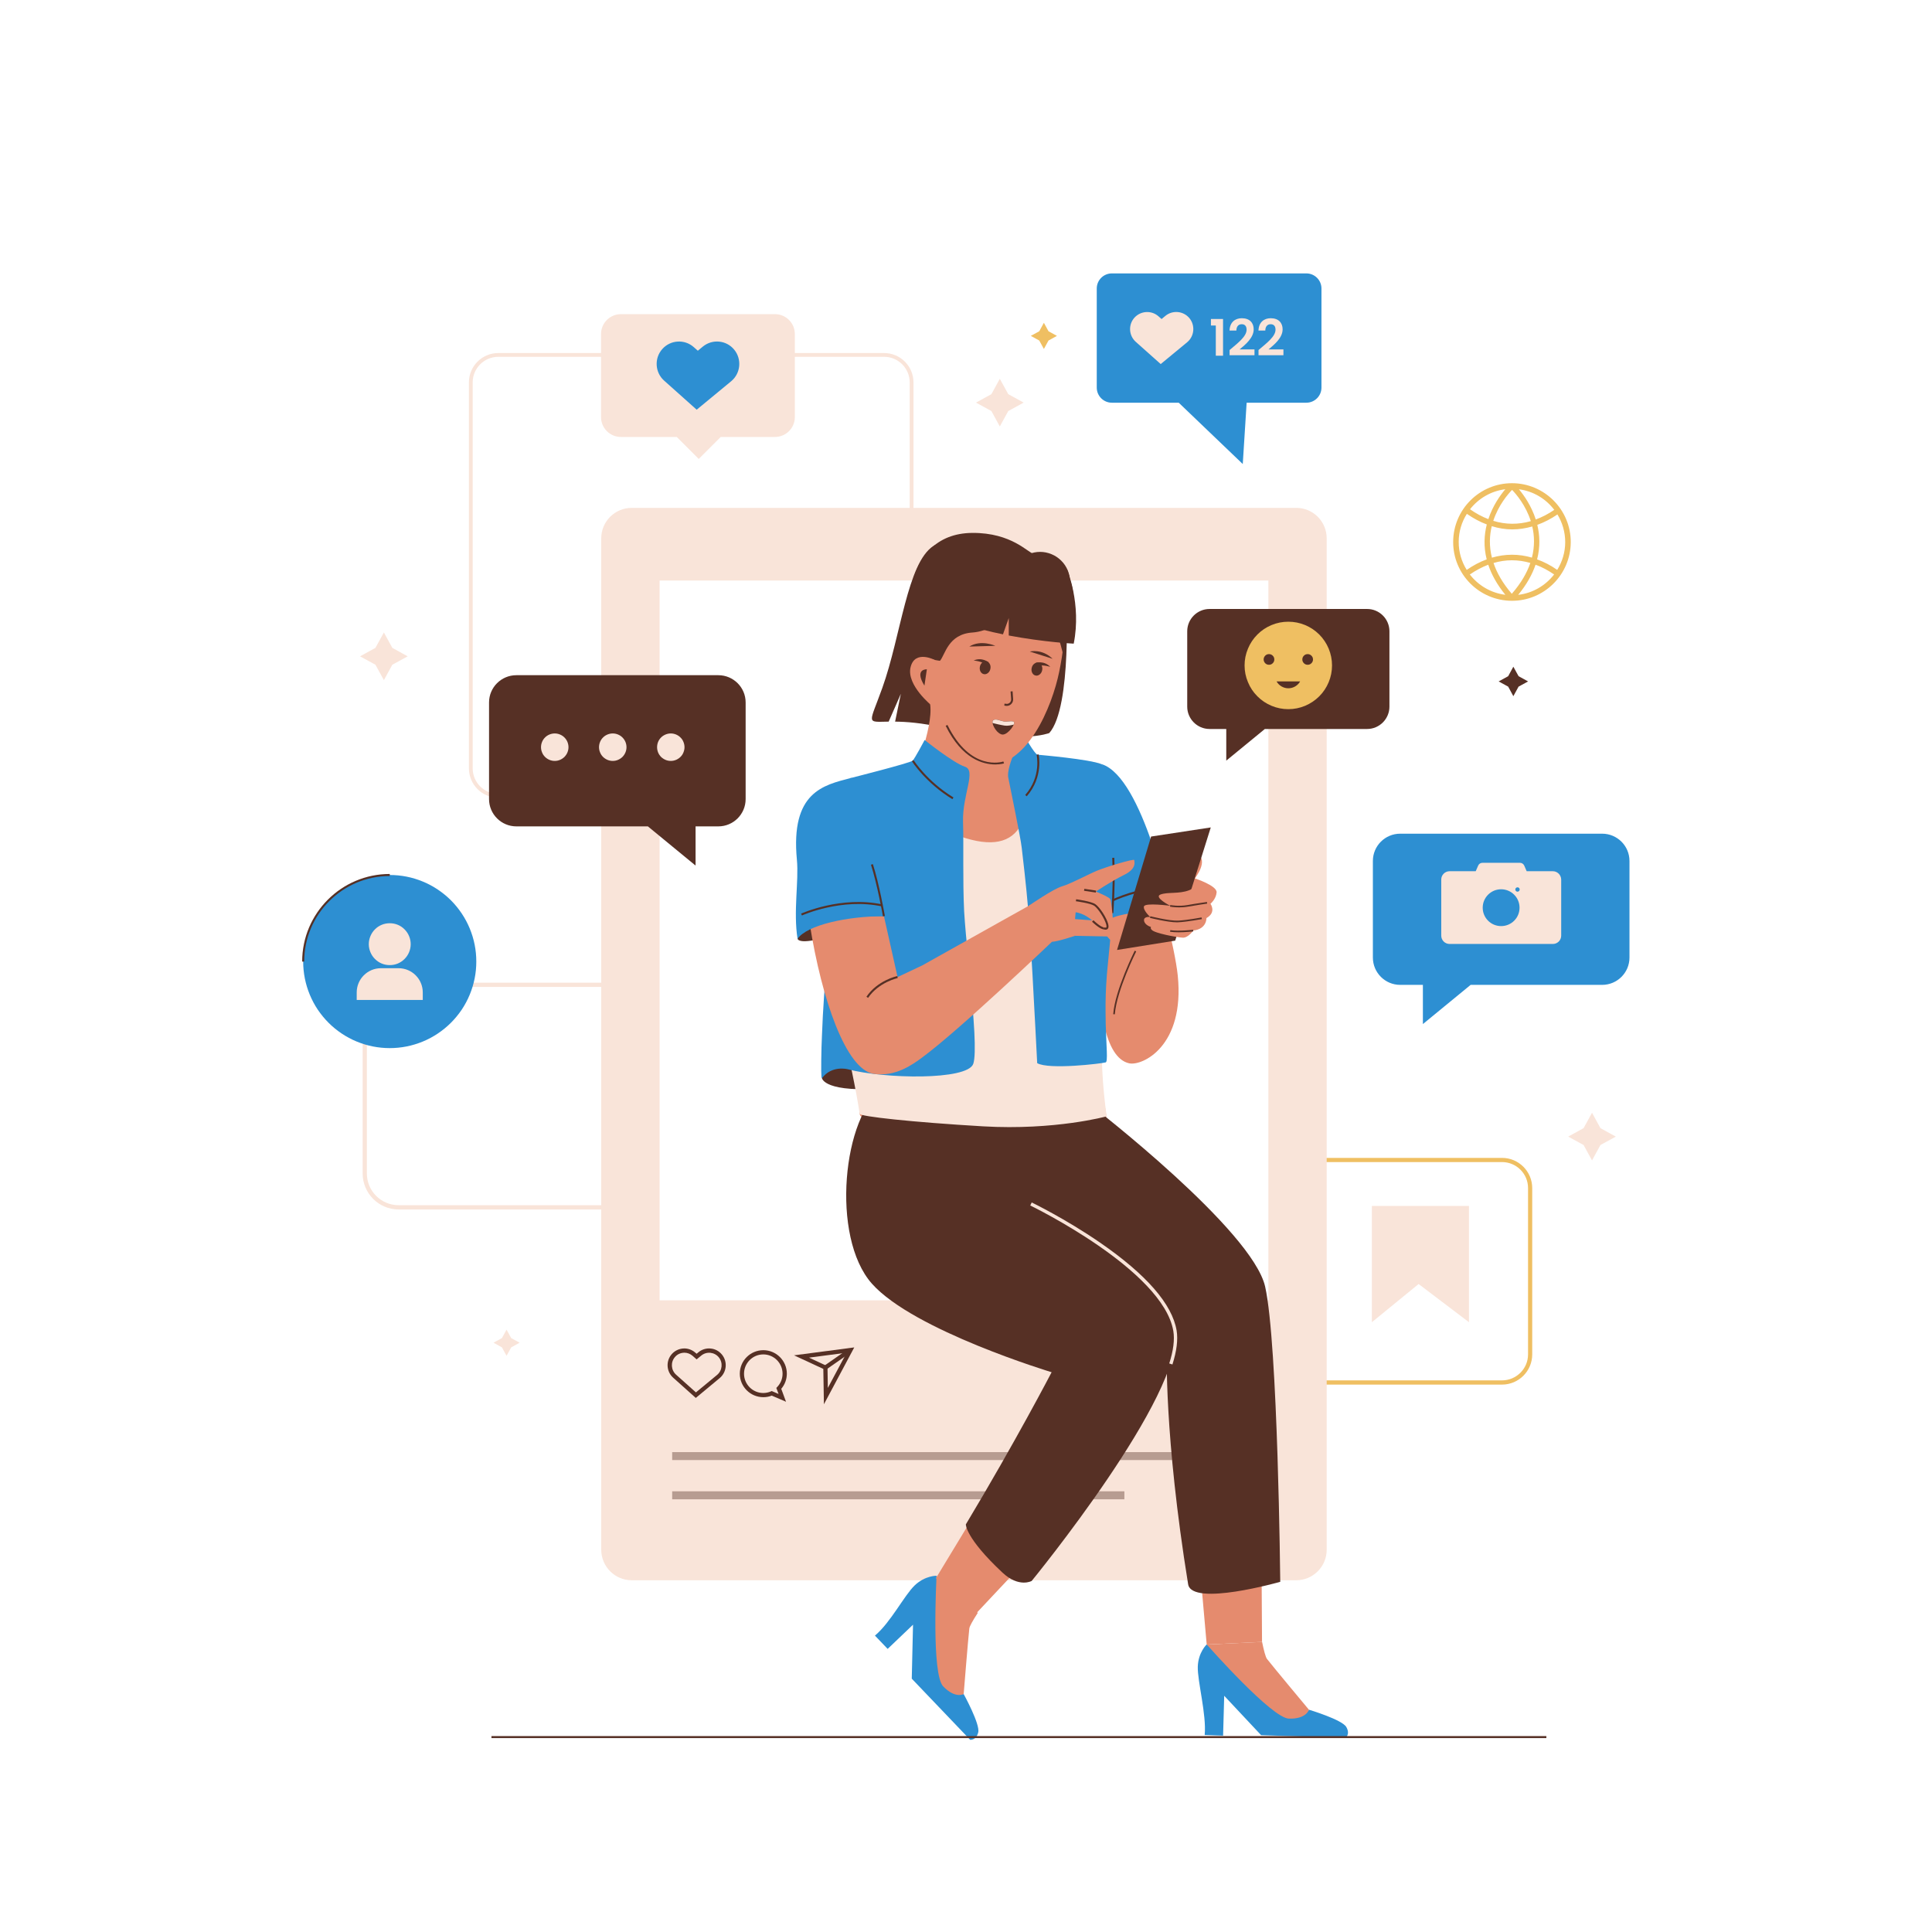 <svg xmlns="http://www.w3.org/2000/svg" xmlns:xlink="http://www.w3.org/1999/xlink" width="200" viewBox="0 0 150 150" height="200" preserveAspectRatio="xMidYMid meet"><defs><filter x="0%" y="0%" width="100%" height="100%" id="ee51184717"></filter><mask id="6caa458b36"><g filter="url(#ee51184717)"><rect x="-15" width="180" fill="#000000" y="-15" height="180" fill-opacity="0.4"></rect></g></mask><clipPath id="75950e4e24"><path d="M 0.078 0.559 L 45.68 0.559 L 45.68 1.762 L 0.078 1.762 Z M 0.078 0.559 " clip-rule="nonzero"></path></clipPath><clipPath id="850f4de750"><rect x="0" width="46" y="0" height="2"></rect></clipPath><mask id="3a2387181c"><g filter="url(#ee51184717)"><rect x="-15" width="180" fill="#000000" y="-15" height="180" fill-opacity="0.4"></rect></g></mask><clipPath id="b6f65b2ad9"><path d="M 0.078 0.441 L 35.359 0.441 L 35.359 1.641 L 0.078 1.641 Z M 0.078 0.441 " clip-rule="nonzero"></path></clipPath><clipPath id="0fe148f48c"><rect x="0" width="36" y="0" height="2"></rect></clipPath><clipPath id="8fc63e8c67"><path d="M 25 138 L 76 138 L 76 138.23 L 25 138.23 Z M 25 138 " clip-rule="nonzero"></path></clipPath><clipPath id="a4b924d6da"><path d="M 85 21.23 L 103 21.23 L 103 37 L 85 37 Z M 85 21.23 " clip-rule="nonzero"></path></clipPath><clipPath id="a60a67b3b6"><path d="M 23.414 67 L 37 67 L 37 82 L 23.414 82 Z M 23.414 67 " clip-rule="nonzero"></path></clipPath><clipPath id="e142b26353"><path d="M 23.414 67 L 31 67 L 31 75 L 23.414 75 Z M 23.414 67 " clip-rule="nonzero"></path></clipPath><clipPath id="110e6a3aa9"><path d="M 106 64 L 126.914 64 L 126.914 80 L 106 80 Z M 106 64 " clip-rule="nonzero"></path></clipPath></defs><rect x="-15" width="180" fill="#ffffff" y="-15" height="180" fill-opacity="1"></rect><rect x="-15" width="180" fill="#ffffff" y="-15" height="180" fill-opacity="1"></rect><path fill="#f9e4d9" d="M 49.531 61.934 L 38.684 61.934 C 37.426 61.934 36.406 60.91 36.406 59.652 L 36.406 29.691 C 36.406 28.434 37.426 27.41 38.684 27.41 L 68.645 27.41 C 69.902 27.41 70.922 28.43 70.922 29.691 L 70.922 42.844 L 70.629 42.844 L 70.629 29.691 C 70.629 28.594 69.738 27.703 68.645 27.703 L 38.688 27.703 C 37.59 27.703 36.699 28.594 36.699 29.691 L 36.699 59.652 C 36.699 60.746 37.59 61.641 38.688 61.641 L 49.535 61.641 L 49.535 61.934 Z M 49.531 61.934 " fill-opacity="1" fill-rule="nonzero"></path><path fill="#efbf62" d="M 116.617 107.5 L 99.891 107.5 L 99.891 89.898 L 116.617 89.898 C 117.91 89.898 118.961 90.949 118.961 92.242 L 118.961 105.156 C 118.961 106.449 117.91 107.5 116.617 107.5 Z M 100.215 107.172 L 116.617 107.172 C 117.73 107.172 118.637 106.266 118.637 105.156 L 118.637 92.238 C 118.637 91.125 117.73 90.223 116.617 90.223 L 100.215 90.223 Z M 100.215 107.172 " fill-opacity="1" fill-rule="nonzero"></path><path fill="#f9e4d9" d="M 50.086 93.902 L 30.945 93.902 C 29.406 93.902 28.156 92.648 28.156 91.109 L 28.156 79.09 C 28.156 77.551 29.406 76.297 30.945 76.297 L 50.086 76.297 Z M 30.945 76.625 C 29.586 76.625 28.484 77.73 28.484 79.09 L 28.484 91.109 C 28.484 92.469 29.586 93.57 30.945 93.57 L 49.762 93.57 L 49.762 76.625 Z M 30.945 76.625 " fill-opacity="1" fill-rule="nonzero"></path><path fill="#f9e4d9" d="M 100.637 39.43 L 49.047 39.43 C 47.742 39.43 46.68 40.488 46.68 41.797 L 46.68 120.32 C 46.68 121.629 47.742 122.691 49.047 122.691 L 100.637 122.691 C 101.945 122.691 103.004 121.629 103.004 120.32 L 103.004 41.797 C 103.004 40.488 101.945 39.43 100.637 39.43 Z M 98.477 100.957 L 51.211 100.957 L 51.211 45.07 L 98.477 45.07 Z M 98.477 100.957 " fill-opacity="1" fill-rule="nonzero"></path><g mask="url(#6caa458b36)"><g transform="matrix(1, 0, 0, 1, 52, 112)"><g clip-path="url(#850f4de750)"><g clip-path="url(#75950e4e24)"><path fill="#563025" d="M 0.188 0.742 L 45.496 0.742 L 45.496 1.359 L 0.188 1.359 Z M 0.188 0.742 " fill-opacity="1" fill-rule="nonzero"></path></g></g></g></g><g mask="url(#3a2387181c)"><g transform="matrix(1, 0, 0, 1, 52, 115)"><g clip-path="url(#0fe148f48c)"><g clip-path="url(#b6f65b2ad9)"><path fill="#563025" d="M 0.188 0.785 L 35.297 0.785 L 35.297 1.406 L 0.188 1.406 Z M 0.188 0.785 " fill-opacity="1" fill-rule="nonzero"></path></g></g></g></g><path fill="#563025" d="M 63.969 109.027 L 63.922 106.281 L 61.648 105.227 L 66.324 104.613 Z M 62.812 105.406 L 64.246 106.074 L 64.273 107.758 L 65.734 105.023 Z M 62.812 105.406 " fill-opacity="1" fill-rule="nonzero"></path><path fill="#563025" d="M 63.996 106.035 L 65.941 104.68 L 66.129 104.949 L 64.184 106.305 Z M 63.996 106.035 " fill-opacity="1" fill-rule="nonzero"></path><path fill="#563025" d="M 61.027 108.832 L 59.918 108.355 C 59.711 108.438 59.488 108.477 59.266 108.477 C 58.258 108.477 57.438 107.66 57.438 106.652 C 57.438 105.645 58.258 104.828 59.266 104.828 C 60.27 104.828 61.09 105.648 61.09 106.652 C 61.09 107.082 60.938 107.496 60.656 107.828 Z M 59.918 108 L 60.449 108.227 L 60.273 107.758 L 60.344 107.684 C 60.613 107.402 60.758 107.039 60.758 106.656 C 60.758 105.828 60.086 105.156 59.262 105.156 C 58.438 105.156 57.766 105.828 57.766 106.656 C 57.766 107.48 58.438 108.152 59.262 108.152 C 59.465 108.152 59.664 108.109 59.855 108.027 Z M 59.918 108 " fill-opacity="1" fill-rule="nonzero"></path><path fill="#563025" d="M 54.02 108.535 L 52.266 106.965 C 51.73 106.488 51.684 105.664 52.16 105.129 C 52.387 104.871 52.707 104.719 53.051 104.695 C 53.391 104.672 53.73 104.793 53.988 105.023 L 54.086 105.105 L 54.227 104.988 C 54.492 104.77 54.828 104.664 55.176 104.699 C 55.52 104.73 55.828 104.898 56.051 105.168 C 56.504 105.719 56.426 106.539 55.875 106.996 Z M 53.133 105.023 C 53.113 105.023 53.094 105.023 53.074 105.027 C 52.816 105.043 52.578 105.156 52.41 105.352 C 52.055 105.75 52.09 106.367 52.488 106.727 L 54.031 108.105 L 55.672 106.75 C 56.086 106.406 56.145 105.793 55.805 105.379 C 55.641 105.18 55.41 105.059 55.152 105.031 C 54.895 105.008 54.645 105.082 54.441 105.25 L 54.086 105.543 L 53.781 105.273 C 53.594 105.109 53.367 105.023 53.133 105.023 Z M 53.133 105.023 " fill-opacity="1" fill-rule="nonzero"></path><path fill="#e58b6e" d="M 87.07 61.09 L 89.914 68.781 C 89.914 68.781 91.215 73.543 91.441 75.742 C 92 81.23 88.688 82.777 87.668 82.555 C 83.801 81.707 85.73 66.09 85.73 66.09 Z M 87.07 61.09 " fill-opacity="1" fill-rule="nonzero"></path><path fill="#563025" d="M 86.555 78.75 L 86.43 78.742 C 86.57 76.879 88.082 73.844 88.098 73.812 L 88.215 73.867 C 88.195 73.898 86.695 76.914 86.555 78.75 Z M 86.555 78.75 " fill-opacity="1" fill-rule="nonzero"></path><path fill="#2d8fd2" d="M 85.543 59.332 C 88.758 60.355 90.887 70.715 90.887 70.715 C 90.887 70.715 85.742 70.598 85.559 72.023 L 82.363 64.09 L 84.832 61.668 Z M 85.543 59.332 " fill-opacity="1" fill-rule="nonzero"></path><path fill="#563025" d="M 86.434 69.965 L 86.371 69.824 C 86.453 69.789 88.469 68.871 90 68.941 L 89.992 69.098 C 88.488 69.031 86.453 69.953 86.434 69.965 Z M 86.434 69.965 " fill-opacity="1" fill-rule="nonzero"></path><path fill="#e58b6e" d="M 93.691 68.82 L 92.77 68.199 C 92.77 68.199 93.879 66.809 92.953 66.277 C 92.953 66.277 92.043 66.707 91.488 67.312 C 90.934 67.918 90 68.832 90 68.832 L 91.641 69.293 Z M 93.691 68.82 " fill-opacity="1" fill-rule="nonzero"></path><path fill="#563025" d="M 94.004 64.242 L 91.242 73.031 L 86.727 73.754 L 89.371 64.949 Z M 94.004 64.242 " fill-opacity="1" fill-rule="nonzero"></path><path fill="#e58b6e" d="M 92.77 68.199 C 92.77 68.199 94.512 68.762 94.457 69.293 C 94.406 69.824 93.98 70.168 93.98 70.168 C 93.98 70.168 94.469 70.828 93.668 71.281 C 93.668 71.281 93.703 72.133 92.645 72.246 C 92.645 72.246 92.254 72.82 91.832 72.801 C 91.414 72.785 89.629 72.453 89.43 72.199 C 89.43 72.199 89.301 72.117 89.359 71.969 C 89.359 71.969 88.871 71.832 88.824 71.477 C 88.777 71.129 89.301 71.195 89.301 71.195 C 89.301 71.195 88.719 70.66 88.82 70.367 C 88.922 70.07 90.852 70.324 90.852 70.324 C 90.852 70.324 89.547 69.656 90.102 69.449 C 90.656 69.242 91.531 69.418 92.305 69.125 C 93.082 68.836 92.77 68.199 92.77 68.199 Z M 92.77 68.199 " fill-opacity="1" fill-rule="nonzero"></path><path fill="#563025" d="M 91.539 70.449 C 91.141 70.449 90.855 70.395 90.836 70.391 L 90.863 70.266 C 90.871 70.266 91.496 70.391 92.188 70.27 C 92.895 70.141 93.699 70.035 93.707 70.031 L 93.723 70.156 C 93.715 70.156 92.914 70.27 92.211 70.395 C 91.969 70.438 91.738 70.449 91.539 70.449 Z M 91.539 70.449 " fill-opacity="1" fill-rule="nonzero"></path><path fill="#563025" d="M 91.383 71.609 C 90.652 71.609 89.34 71.277 89.281 71.262 L 89.312 71.137 C 89.328 71.141 90.801 71.512 91.484 71.477 C 92.172 71.441 93.277 71.234 93.289 71.23 L 93.312 71.359 C 93.301 71.359 92.184 71.57 91.488 71.605 C 91.457 71.609 91.422 71.609 91.383 71.609 Z M 91.383 71.609 " fill-opacity="1" fill-rule="nonzero"></path><path fill="#563025" d="M 91.492 72.383 C 91.262 72.383 91.035 72.371 90.844 72.34 L 90.863 72.215 C 91.5 72.32 92.621 72.188 92.633 72.188 L 92.648 72.312 C 92.617 72.316 92.051 72.383 91.492 72.383 Z M 91.492 72.383 " fill-opacity="1" fill-rule="nonzero"></path><path fill="#e58b6e" d="M 71.199 59.293 C 71.199 59.293 65.168 60.43 63.215 61.68 C 62.066 62.414 61.062 66.648 63.312 72.5 C 65.562 78.352 66.637 80.438 66.746 86.473 C 66.777 88.086 86.562 91.07 85.867 86.453 C 85.461 83.75 85.223 82.906 85.621 78.406 C 86.02 73.902 86.559 71.074 85.555 67.422 C 84.555 63.773 83.91 61.5 83.711 59.051 L 77.859 58.523 C 77.859 58.523 78.312 62.199 76.164 62 C 74.016 61.801 71.199 59.293 71.199 59.293 Z M 71.199 59.293 " fill-opacity="1" fill-rule="nonzero"></path><path fill="#e58b6e" d="M 97.984 127.477 L 97.926 118.102 L 92.883 118.57 L 93.688 127.68 Z M 97.984 127.477 " fill-opacity="1" fill-rule="nonzero"></path><path fill="#e58b6e" d="M 74.82 131.527 L 73.898 132.406 L 71.621 130.555 L 71.73 125.914 L 72.711 122.352 L 75.914 125.223 C 75.527 125.816 75.281 126.258 75.258 126.43 C 75.164 127.246 74.82 131.527 74.82 131.527 Z M 74.82 131.527 " fill-opacity="1" fill-rule="nonzero"></path><path fill="#2d8fd2" d="M 72.719 122.34 C 72.719 122.34 71.82 122.32 71.016 123.09 C 70.211 123.859 69.148 125.969 67.93 126.988 L 68.918 128.02 L 70.887 126.141 L 70.789 130.332 L 71.297 130.863 L 75.32 135.074 C 75.32 135.074 75.789 135.141 75.949 134.504 C 76.113 133.875 74.82 131.527 74.82 131.527 C 74.82 131.527 74.156 131.902 73.227 130.926 C 72.312 129.969 72.703 122.684 72.711 122.352 C 72.711 122.344 72.719 122.34 72.719 122.34 Z M 72.719 122.34 " fill-opacity="1" fill-rule="nonzero"></path><path fill="#e58b6e" d="M 101.625 132.742 L 101.586 134.012 L 98.664 134.293 L 95.488 130.906 L 93.691 127.68 L 97.988 127.477 C 98.129 128.168 98.262 128.66 98.367 128.797 C 98.875 129.449 101.625 132.742 101.625 132.742 Z M 101.625 132.742 " fill-opacity="1" fill-rule="nonzero"></path><path fill="#2d8fd2" d="M 93.688 127.672 C 93.688 127.672 93.031 128.285 92.996 129.398 C 92.961 130.516 93.684 133.129 93.531 134.707 L 94.961 134.754 L 95.047 131.66 L 97.914 134.719 L 98.652 134.742 L 104.473 134.926 C 104.473 134.926 104.852 134.645 104.523 134.078 C 104.195 133.512 101.629 132.742 101.629 132.742 C 101.629 132.742 101.418 133.477 100.07 133.434 C 98.746 133.395 93.914 127.922 93.691 127.68 C 93.688 127.676 93.688 127.672 93.688 127.672 Z M 93.688 127.672 " fill-opacity="1" fill-rule="nonzero"></path><path fill="#e58b6e" d="M 75.777 125.277 L 82.559 118.051 L 77.504 114.551 L 72.664 122.531 Z M 75.777 125.277 " fill-opacity="1" fill-rule="nonzero"></path><path fill="#563025" d="M 74.23 93.793 L 77.645 83.453 L 84.859 85.934 C 84.859 85.934 97.238 95.496 98.227 99.902 C 99.219 104.309 99.398 122.812 99.398 122.812 C 99.398 122.812 92.531 124.766 92.246 123 C 90.363 111.371 90.594 104.855 90.594 104.855 Z M 74.23 93.793 " fill-opacity="1" fill-rule="nonzero"></path><path fill="#563025" d="M 68.578 84.496 C 65.445 86.539 64.461 96.027 67.699 99.668 C 70.938 103.309 81.648 106.539 81.648 106.539 C 81.648 106.539 78.84 111.941 74.988 118.352 C 74.988 118.352 74.938 119.391 77.832 122.098 C 79.113 123.297 80.098 122.746 80.098 122.746 C 80.098 122.746 92.035 108.176 91.227 103.32 C 90.414 98.465 78.094 93.43 78.094 93.43 L 79.266 83.809 C 79.266 83.809 70.863 83.004 68.578 84.496 Z M 68.578 84.496 " fill-opacity="1" fill-rule="nonzero"></path><path fill="#f9e4d9" d="M 91.027 105.938 L 90.781 105.859 C 91.102 104.855 91.207 104.008 91.098 103.348 C 90.305 98.613 80.094 93.641 79.988 93.594 L 80.102 93.359 C 80.129 93.371 82.73 94.633 85.402 96.473 C 89.008 98.957 91.008 101.254 91.352 103.301 C 91.469 104.008 91.359 104.895 91.027 105.938 Z M 91.027 105.938 " fill-opacity="1" fill-rule="nonzero"></path><path fill="#563025" d="M 63.82 83.711 C 63.82 83.711 63.969 84.91 68.992 84.473 C 74.016 84.035 70.129 80.852 70.129 80.852 L 65.66 81.641 L 64.086 82.691 Z M 63.82 83.711 " fill-opacity="1" fill-rule="nonzero"></path><path fill="#f9e4d9" d="M 85.922 86.672 C 85.922 86.672 81.914 87.773 76.328 87.449 C 70.742 87.121 66.781 86.68 66.746 86.477 C 66.168 82.648 64.562 76.238 63.754 73.668 C 60.777 66.84 62.02 62.82 62.941 61.938 C 63.957 60.969 66.238 60.492 67.527 60.227 C 68.238 60.082 68.75 59.812 68.75 59.812 C 69.895 60.629 71.309 62.879 72.551 64.082 C 78.309 66.945 80.477 65.117 79.734 58.688 C 79.734 58.688 79.992 58.691 80.379 58.699 C 81.406 58.727 85.152 59.09 85.543 59.336 C 86.285 61.551 85.172 63.109 85.816 65.602 C 87.422 71.781 84.535 76.773 85.922 86.672 Z M 85.922 86.672 " fill-opacity="1" fill-rule="nonzero"></path><path fill="#2d8fd2" d="M 86.359 70.895 C 86.34 71.211 86.316 71.523 86.293 71.824 C 86.207 72.902 86.109 73.898 86.027 74.719 C 86.012 74.891 85.992 75.055 85.98 75.211 C 85.969 75.355 85.949 75.5 85.941 75.648 C 85.852 76.715 85.828 77.699 85.836 78.574 C 85.836 78.902 85.84 79.215 85.848 79.504 C 85.898 81.301 86.027 82.434 85.844 82.484 C 85.535 82.574 81.449 83.07 80.527 82.543 C 80.527 82.543 80.465 81.266 80.371 79.531 C 80.355 79.234 80.34 78.926 80.32 78.602 C 80.27 77.676 80.215 76.676 80.164 75.688 C 80.145 75.375 80.125 75.066 80.109 74.758 C 80.082 74.277 80.055 73.812 80.031 73.371 C 80 72.863 79.969 72.367 79.93 71.891 C 79.91 71.574 79.883 71.258 79.859 70.957 C 79.648 68.418 79.395 66.473 79.328 65.836 C 79.242 65.004 78.414 61.07 78.281 60.371 C 78.098 59.434 79.445 56.984 79.445 56.984 C 79.445 56.984 80.32 58.559 80.555 58.594 C 80.789 58.621 84.59 58.938 85.539 59.336 C 85.539 59.336 86.105 59.836 86.43 66.598 C 86.5 67.996 86.453 69.492 86.359 70.895 Z M 86.359 70.895 " fill-opacity="1" fill-rule="nonzero"></path><path fill="#563025" d="M 86.441 70.898 L 86.285 70.891 C 86.391 69.242 86.414 67.836 86.355 66.602 L 86.512 66.598 C 86.57 67.836 86.547 69.242 86.441 70.898 Z M 86.441 70.898 " fill-opacity="1" fill-rule="nonzero"></path><path fill="#563025" d="M 79.715 61.824 L 79.598 61.723 C 80.867 60.281 80.488 58.625 80.484 58.605 L 80.637 58.57 C 80.637 58.59 81.039 60.32 79.715 61.824 Z M 79.715 61.824 " fill-opacity="1" fill-rule="nonzero"></path><path fill="#563025" d="M 81.465 56.914 C 81.465 56.914 79.184 57.832 73.16 56.48 C 71.539 56.117 70.344 56.035 69.496 56.027 L 69.941 53.867 C 69.941 53.867 69.277 55.402 68.996 56.027 C 67.215 56.051 67.477 56.266 68.504 53.406 C 69.949 49.379 70.43 43.711 72.473 42.387 C 74.949 40.789 82.777 46.312 82.777 46.312 C 82.777 46.312 83.25 54.895 81.465 56.914 Z M 81.465 56.914 " fill-opacity="1" fill-rule="nonzero"></path><path fill="#e58b6e" d="M 77.586 55.723 C 77.586 55.723 78.258 62.375 78.473 63.07 C 78.691 63.762 73.02 62.621 71.859 62.117 C 70.699 61.609 70.797 60.5 70.797 60.5 C 70.797 60.5 72.473 56.57 72.219 54.699 C 71.961 52.828 77.586 55.723 77.586 55.723 Z M 77.586 55.723 " fill-opacity="1" fill-rule="nonzero"></path><path fill="#2d8fd2" d="M 75.562 82.602 C 75.094 83.887 68.668 83.77 65.805 83.012 C 65.805 83.012 64.578 82.688 63.816 83.711 C 63.746 83.809 63.746 82.738 63.781 81.328 C 63.793 81.031 63.801 80.715 63.816 80.395 C 63.852 79.406 63.91 78.344 63.973 77.438 C 63.992 77.102 64.023 76.781 64.047 76.5 C 64.047 76.488 64.051 76.48 64.051 76.469 C 64.102 75.938 64.219 74.891 64.379 73.57 C 64.414 73.27 64.449 72.957 64.492 72.629 C 65.082 67.758 66.016 60.414 66.016 60.414 C 66.016 60.414 70.684 59.234 70.855 59.059 C 71.031 58.887 71.789 57.453 71.789 57.453 C 71.789 57.453 74.012 59.234 74.914 59.527 C 75.824 59.816 74.711 61.715 74.77 63.793 C 74.828 65.863 74.738 68.234 74.855 70.746 C 74.867 70.98 74.891 71.273 74.914 71.598 C 74.934 71.879 74.965 72.191 74.992 72.527 C 75.07 73.371 75.164 74.359 75.266 75.383 C 75.293 75.691 75.324 76 75.352 76.312 C 75.449 77.305 75.531 78.305 75.59 79.207 C 75.613 79.527 75.633 79.844 75.648 80.137 C 75.707 81.316 75.695 82.234 75.562 82.602 Z M 75.562 82.602 " fill-opacity="1" fill-rule="nonzero"></path><path fill="#563025" d="M 73.945 62.047 C 71.879 60.793 70.805 59.113 70.797 59.102 L 70.93 59.02 C 70.941 59.035 71.996 60.684 74.027 61.914 Z M 73.945 62.047 " fill-opacity="1" fill-rule="nonzero"></path><path fill="#563025" d="M 83.074 45.172 C 83.074 45.48 83.016 45.777 82.898 46.062 C 82.781 46.344 82.613 46.598 82.395 46.812 C 82.176 47.031 81.926 47.199 81.641 47.316 C 81.355 47.434 81.062 47.496 80.754 47.496 C 80.445 47.496 80.148 47.434 79.863 47.316 C 79.578 47.199 79.328 47.031 79.109 46.812 C 78.895 46.598 78.727 46.344 78.605 46.062 C 78.488 45.777 78.43 45.48 78.43 45.172 C 78.43 44.863 78.488 44.566 78.605 44.281 C 78.727 44 78.895 43.746 79.109 43.531 C 79.328 43.312 79.578 43.145 79.863 43.027 C 80.148 42.91 80.445 42.848 80.754 42.848 C 81.062 42.848 81.355 42.91 81.641 43.027 C 81.926 43.145 82.176 43.312 82.395 43.531 C 82.613 43.746 82.781 44 82.898 44.281 C 83.016 44.566 83.074 44.863 83.074 45.172 Z M 83.074 45.172 " fill-opacity="1" fill-rule="nonzero"></path><path fill="#e58b6e" d="M 76.391 59.41 C 73.91 59.172 72.465 56.164 72.113 53.512 C 71.758 50.859 72.848 41.859 78.262 42.777 C 83.672 43.699 82.77 49.551 82.234 52.168 C 81.699 54.789 79.75 59.73 76.391 59.41 Z M 76.391 59.41 " fill-opacity="1" fill-rule="nonzero"></path><path fill="#563025" d="M 77.27 59.352 C 76.352 59.352 74.699 58.945 73.422 56.352 L 73.559 56.285 C 75.352 59.926 77.801 59.156 77.902 59.121 L 77.953 59.27 C 77.945 59.27 77.684 59.352 77.27 59.352 Z M 77.27 59.352 " fill-opacity="1" fill-rule="nonzero"></path><path fill="#563025" d="M 80.605 51.453 C 80.719 51.477 80.805 51.543 80.863 51.656 C 80.926 51.77 80.941 51.895 80.914 52.035 C 80.887 52.172 80.824 52.281 80.723 52.363 C 80.625 52.441 80.52 52.473 80.406 52.449 C 80.293 52.426 80.207 52.359 80.145 52.246 C 80.086 52.133 80.07 52.008 80.098 51.871 C 80.125 51.734 80.188 51.625 80.285 51.543 C 80.387 51.461 80.492 51.43 80.605 51.453 Z M 80.605 51.453 " fill-opacity="1" fill-rule="nonzero"></path><path fill="#563025" d="M 78.168 54.805 C 78.145 54.805 78.117 54.801 78.094 54.801 L 77.973 54.781 L 77.992 54.629 L 78.117 54.645 C 78.219 54.66 78.32 54.629 78.395 54.559 C 78.473 54.488 78.508 54.387 78.504 54.285 L 78.461 53.684 L 78.617 53.672 L 78.66 54.273 C 78.672 54.422 78.613 54.566 78.504 54.668 C 78.41 54.758 78.289 54.805 78.168 54.805 Z M 78.168 54.805 " fill-opacity="1" fill-rule="nonzero"></path><path fill="#563025" d="M 77.277 50.141 C 77.277 50.141 76.156 49.633 75.258 50.199 Z M 77.277 50.141 " fill-opacity="1" fill-rule="nonzero"></path><path fill="#563025" d="M 79.953 50.586 C 79.953 50.586 80.898 50.344 81.723 51.148 Z M 79.953 50.586 " fill-opacity="1" fill-rule="nonzero"></path><path fill="#563025" d="M 80.426 51.457 C 80.426 51.457 81.055 51.266 81.543 51.773 C 81.543 51.773 81.004 51.602 80.648 51.691 Z M 80.426 51.457 " fill-opacity="1" fill-rule="nonzero"></path><path fill="#563025" d="M 76.586 51.344 C 76.699 51.367 76.785 51.434 76.844 51.547 C 76.906 51.66 76.922 51.785 76.895 51.922 C 76.867 52.062 76.805 52.172 76.703 52.254 C 76.605 52.332 76.5 52.363 76.387 52.34 C 76.273 52.316 76.188 52.25 76.125 52.137 C 76.066 52.023 76.051 51.898 76.078 51.762 C 76.105 51.625 76.168 51.516 76.266 51.434 C 76.367 51.352 76.473 51.32 76.586 51.344 Z M 76.586 51.344 " fill-opacity="1" fill-rule="nonzero"></path><path fill="#563025" d="M 76.75 51.418 C 76.75 51.418 76.242 50.996 75.594 51.281 C 75.594 51.281 76.16 51.328 76.453 51.547 Z M 76.75 51.418 " fill-opacity="1" fill-rule="nonzero"></path><path fill="#563025" d="M 72.977 51.305 C 73.379 50.863 73.594 49.234 75.496 49.109 C 77.891 48.949 80.277 45.98 80.277 45.98 C 80.277 45.98 81.703 47.305 82.516 50.707 C 82.516 50.707 85.473 43.617 80.27 43.008 C 79.848 42.957 78.578 41.348 75.473 41.375 C 69.84 41.43 69.945 48.844 71.543 50.836 C 71.805 51.16 72.977 51.305 72.977 51.305 Z M 72.977 51.305 " fill-opacity="1" fill-rule="nonzero"></path><path fill="#563025" d="M 81.676 45.352 C 81.328 44.227 80.223 43.074 80.211 43.062 L 80.324 42.953 C 80.371 43 81.465 44.145 81.824 45.305 Z M 81.676 45.352 " fill-opacity="1" fill-rule="nonzero"></path><path fill="#563025" d="M 73.109 43.051 L 73.008 42.938 C 74.531 41.57 76.953 42.293 76.98 42.301 L 76.934 42.449 C 76.91 42.441 74.566 41.742 73.109 43.051 Z M 73.109 43.051 " fill-opacity="1" fill-rule="nonzero"></path><path fill="#563025" d="M 74.77 48.441 C 75.789 48.777 76.855 49.043 77.871 49.25 L 78.32 47.984 L 78.32 49.34 C 81.066 49.859 83.363 49.973 83.363 49.973 C 83.984 46.879 82.836 44.188 82.836 44.188 Z M 74.77 48.441 " fill-opacity="1" fill-rule="nonzero"></path><path fill="#e58b6e" d="M 72.586 51.246 C 72.586 51.246 71.027 50.414 70.695 51.809 C 70.363 53.207 72.371 54.812 72.371 54.812 Z M 72.586 51.246 " fill-opacity="1" fill-rule="nonzero"></path><path fill="#563025" d="M 71.961 51.965 C 71.961 51.965 70.957 51.914 71.773 53.234 Z M 71.961 51.965 " fill-opacity="1" fill-rule="nonzero"></path><path fill="#563025" d="M 78.703 56.258 C 78.664 56.355 78.594 56.473 78.504 56.586 C 78.324 56.812 78.074 57.027 77.859 57.031 C 77.707 57.035 77.547 56.926 77.41 56.785 C 77.23 56.59 77.09 56.328 77.062 56.137 C 77.051 56.051 77.062 55.977 77.098 55.934 C 77.262 55.754 77.656 55.957 77.926 56.008 C 78.191 56.062 78.578 55.926 78.719 56.051 C 78.758 56.082 78.746 56.16 78.703 56.258 Z M 78.703 56.258 " fill-opacity="1" fill-rule="nonzero"></path><path fill="#f9e4d9" d="M 78.703 56.258 C 78.52 56.309 78.227 56.371 78.004 56.336 C 77.711 56.293 77.223 56.176 77.062 56.137 C 77.051 56.051 77.062 55.98 77.098 55.938 C 77.262 55.758 77.656 55.961 77.926 56.012 C 78.191 56.066 78.578 55.93 78.719 56.051 C 78.758 56.082 78.746 56.16 78.703 56.258 Z M 78.703 56.258 " fill-opacity="1" fill-rule="nonzero"></path><path fill="#563025" d="M 61.922 72.887 C 61.922 72.887 61.984 73.414 64.309 72.711 C 66.629 72.012 64.289 70.781 64.289 70.781 L 62.141 71.922 Z M 61.922 72.887 " fill-opacity="1" fill-rule="nonzero"></path><path fill="#e58b6e" d="M 80.027 70.238 L 71.598 74.957 L 69.688 75.859 L 68.629 71.133 C 65.809 71.129 63.68 71.336 62.867 71.727 C 63.801 77.637 65.695 83.035 67.824 83.371 C 69.539 83.645 70.934 82.59 71.594 82.105 C 74.488 79.98 81.676 73.117 81.676 73.117 Z M 80.027 70.238 " fill-opacity="1" fill-rule="nonzero"></path><path fill="#2d8fd2" d="M 68.629 71.133 C 65.805 71.129 62.645 71.816 61.922 72.891 C 61.582 70.77 62.031 68.414 61.871 66.754 C 61.367 61.48 63.953 60.957 66.023 60.414 C 66.688 60.242 66.82 63.043 66.82 63.043 Z M 68.629 71.133 " fill-opacity="1" fill-rule="nonzero"></path><path fill="#e58b6e" d="M 83.449 72.656 L 86.102 72.707 L 86.059 71.551 L 83.137 71.336 L 83.176 72.445 Z M 83.449 72.656 " fill-opacity="1" fill-rule="nonzero"></path><path fill="#e58b6e" d="M 79.895 70.309 C 79.895 70.309 81.77 69.016 82.441 68.82 C 83.113 68.629 84.473 67.891 85.16 67.605 C 85.934 67.285 88.062 66.652 88.062 66.773 C 88.062 66.891 88.293 67.426 87.285 67.922 C 86.277 68.418 85.086 69.219 85.086 69.219 C 85.086 69.219 86.082 69.625 86.203 69.809 C 86.324 69.988 86.559 72.91 86.422 73.039 C 86.285 73.164 85.75 72.566 85.695 72.07 C 85.695 72.07 85.488 72.117 84.84 71.504 C 84.191 70.895 83.512 70.828 83.512 70.828 L 83.473 71.277 L 83.449 72.66 C 83.449 72.66 82.148 73.102 81.672 73.121 C 81.191 73.137 80.641 73.18 80.641 73.18 Z M 79.895 70.309 " fill-opacity="1" fill-rule="nonzero"></path><path fill="#563025" d="M 85.68 72.148 C 85.586 72.148 85.336 72.082 84.785 71.562 L 84.891 71.449 C 85.473 71.996 85.68 71.992 85.684 71.992 L 85.711 72.145 C 85.707 72.145 85.695 72.148 85.68 72.148 Z M 85.68 72.148 " fill-opacity="1" fill-rule="nonzero"></path><path fill="#563025" d="M 85.844 72.18 C 85.754 72.18 85.672 72.141 85.66 72.137 L 85.73 71.996 C 85.777 72.02 85.859 72.035 85.887 72.012 C 85.91 71.992 85.922 71.922 85.887 71.777 C 85.766 71.316 85.258 70.531 84.953 70.32 C 84.652 70.121 83.543 69.973 83.531 69.973 L 83.551 69.82 C 83.598 69.824 84.707 69.977 85.035 70.195 C 85.379 70.426 85.906 71.234 86.039 71.738 C 86.086 71.934 86.074 72.062 85.988 72.133 C 85.945 72.168 85.895 72.18 85.844 72.18 Z M 85.844 72.18 " fill-opacity="1" fill-rule="nonzero"></path><path fill="#563025" d="M 85.078 69.297 L 84.164 69.16 L 84.188 69.008 L 85.102 69.145 Z M 85.078 69.297 " fill-opacity="1" fill-rule="nonzero"></path><path fill="#563025" d="M 68.551 71.145 C 68.547 71.117 68.102 68.609 67.621 67.137 L 67.77 67.09 C 68.25 68.574 68.699 71.094 68.703 71.121 Z M 68.551 71.145 " fill-opacity="1" fill-rule="nonzero"></path><path fill="#563025" d="M 62.262 71.078 L 62.195 70.934 C 62.23 70.922 65.324 69.527 68.531 70.227 L 68.5 70.379 C 65.344 69.691 62.293 71.062 62.262 71.078 Z M 62.262 71.078 " fill-opacity="1" fill-rule="nonzero"></path><path fill="#563025" d="M 67.398 77.473 L 67.27 77.387 C 68.125 76.121 69.605 75.793 69.668 75.781 L 69.699 75.934 C 69.684 75.938 68.219 76.262 67.398 77.473 Z M 67.398 77.473 " fill-opacity="1" fill-rule="nonzero"></path><path fill="#f9e4d9" d="M 60.168 24.391 L 48.211 24.391 C 47.355 24.391 46.664 25.082 46.664 25.934 L 46.664 32.383 C 46.664 33.238 47.359 33.926 48.211 33.926 L 52.543 33.926 L 54.25 35.633 L 55.957 33.926 L 60.164 33.926 C 61.02 33.926 61.711 33.234 61.711 32.383 L 61.711 25.938 C 61.711 25.082 61.023 24.391 60.168 24.391 Z M 60.168 24.391 " fill-opacity="1" fill-rule="nonzero"></path><path fill="#2d8fd2" d="M 54.09 31.809 L 51.562 29.551 C 50.848 28.914 50.785 27.812 51.422 27.098 C 52.059 26.383 53.156 26.316 53.871 26.957 L 54.18 27.23 L 54.562 26.914 C 55.305 26.301 56.395 26.406 57.004 27.148 C 57.609 27.887 57.508 28.984 56.77 29.598 Z M 54.09 31.809 " fill-opacity="1" fill-rule="nonzero"></path><path fill="#563025" d="M 38.156 134.789 L 120.059 134.789 L 120.059 134.945 L 38.156 134.945 Z M 38.156 134.789 " fill-opacity="1" fill-rule="nonzero"></path><g clip-path="url(#8fc63e8c67)"><path fill="#563025" d="M 25.387 138.309 L 75.961 138.309 L 75.961 138.465 L 25.387 138.465 Z M 25.387 138.309 " fill-opacity="1" fill-rule="nonzero"></path></g><path fill="#563025" d="M 55.77 52.422 L 40.09 52.422 C 38.918 52.422 37.969 53.371 37.969 54.539 L 37.969 62.039 C 37.969 63.211 38.918 64.16 40.09 64.16 L 50.301 64.16 L 54.004 67.203 L 54.004 64.16 L 55.77 64.16 C 56.941 64.16 57.891 63.211 57.891 62.039 L 57.891 54.539 C 57.891 53.371 56.941 52.422 55.77 52.422 Z M 55.77 52.422 " fill-opacity="1" fill-rule="nonzero"></path><path fill="#f9e4d9" d="M 44.137 58.012 C 44.137 58.152 44.109 58.289 44.055 58.418 C 44 58.551 43.922 58.664 43.824 58.766 C 43.723 58.863 43.609 58.941 43.477 58.996 C 43.348 59.051 43.211 59.078 43.07 59.078 C 42.93 59.078 42.793 59.051 42.66 58.996 C 42.531 58.941 42.414 58.863 42.316 58.766 C 42.215 58.664 42.137 58.551 42.086 58.418 C 42.031 58.289 42.004 58.152 42.004 58.012 C 42.004 57.871 42.031 57.734 42.086 57.602 C 42.137 57.473 42.215 57.355 42.316 57.258 C 42.414 57.156 42.531 57.082 42.66 57.027 C 42.793 56.973 42.93 56.945 43.07 56.945 C 43.211 56.945 43.348 56.973 43.477 57.027 C 43.609 57.082 43.723 57.156 43.824 57.258 C 43.922 57.355 44 57.473 44.055 57.602 C 44.109 57.734 44.137 57.871 44.137 58.012 Z M 44.137 58.012 " fill-opacity="1" fill-rule="nonzero"></path><path fill="#f9e4d9" d="M 48.641 58.012 C 48.641 58.152 48.613 58.289 48.559 58.418 C 48.504 58.551 48.426 58.664 48.328 58.766 C 48.227 58.863 48.113 58.941 47.98 58.996 C 47.852 59.051 47.715 59.078 47.574 59.078 C 47.434 59.078 47.297 59.051 47.164 58.996 C 47.035 58.941 46.918 58.863 46.82 58.766 C 46.719 58.664 46.641 58.551 46.59 58.418 C 46.535 58.289 46.508 58.152 46.508 58.012 C 46.508 57.871 46.535 57.734 46.59 57.602 C 46.641 57.473 46.719 57.355 46.82 57.258 C 46.918 57.156 47.035 57.082 47.164 57.027 C 47.297 56.973 47.434 56.945 47.574 56.945 C 47.715 56.945 47.852 56.973 47.98 57.027 C 48.113 57.082 48.227 57.156 48.328 57.258 C 48.426 57.355 48.504 57.473 48.559 57.602 C 48.613 57.734 48.641 57.871 48.641 58.012 Z M 48.641 58.012 " fill-opacity="1" fill-rule="nonzero"></path><path fill="#f9e4d9" d="M 53.145 58.012 C 53.145 58.152 53.117 58.289 53.062 58.418 C 53.012 58.551 52.934 58.664 52.832 58.766 C 52.734 58.863 52.617 58.941 52.488 58.996 C 52.355 59.051 52.223 59.078 52.078 59.078 C 51.938 59.078 51.801 59.051 51.672 58.996 C 51.543 58.941 51.426 58.863 51.324 58.766 C 51.227 58.664 51.148 58.551 51.094 58.418 C 51.043 58.289 51.016 58.152 51.016 58.012 C 51.016 57.871 51.043 57.734 51.094 57.602 C 51.148 57.473 51.227 57.355 51.324 57.258 C 51.426 57.156 51.543 57.082 51.672 57.027 C 51.801 56.973 51.938 56.945 52.078 56.945 C 52.223 56.945 52.355 56.973 52.488 57.027 C 52.617 57.082 52.734 57.156 52.832 57.258 C 52.934 57.355 53.012 57.473 53.062 57.602 C 53.117 57.734 53.145 57.871 53.145 58.012 Z M 53.145 58.012 " fill-opacity="1" fill-rule="nonzero"></path><path fill="#563025" d="M 93.91 47.359 L 106.145 47.359 C 107.055 47.359 107.797 48.098 107.797 49.012 L 107.797 54.863 C 107.797 55.777 107.055 56.516 106.145 56.516 L 98.176 56.516 L 95.281 58.891 L 95.281 56.516 L 93.906 56.516 C 92.992 56.516 92.254 55.777 92.254 54.863 L 92.254 49.012 C 92.258 48.102 92.996 47.359 93.91 47.359 Z M 93.91 47.359 " fill-opacity="1" fill-rule="nonzero"></path><path fill="#563025" d="M 95.207 59.055 L 95.207 56.598 L 93.91 56.598 C 92.953 56.598 92.176 55.816 92.176 54.863 L 92.176 49.012 C 92.176 48.059 92.953 47.281 93.91 47.281 L 106.145 47.281 C 107.098 47.281 107.875 48.059 107.875 49.012 L 107.875 54.863 C 107.875 55.816 107.098 56.598 106.145 56.598 L 98.203 56.598 Z M 93.91 47.438 C 93.039 47.438 92.332 48.145 92.332 49.016 L 92.332 54.867 C 92.332 55.734 93.039 56.441 93.91 56.441 L 95.363 56.441 L 95.363 58.73 L 98.148 56.441 L 106.145 56.441 C 107.012 56.441 107.719 55.734 107.719 54.867 L 107.719 49.016 C 107.719 48.145 107.012 47.438 106.145 47.438 Z M 93.91 47.438 " fill-opacity="1" fill-rule="nonzero"></path><path fill="#efbf62" d="M 103.418 51.664 C 103.418 52.113 103.332 52.547 103.16 52.961 C 102.988 53.379 102.742 53.746 102.426 54.062 C 102.105 54.383 101.738 54.625 101.324 54.801 C 100.906 54.973 100.477 55.059 100.023 55.059 C 99.574 55.059 99.141 54.973 98.727 54.801 C 98.309 54.625 97.941 54.383 97.625 54.062 C 97.305 53.746 97.062 53.379 96.891 52.961 C 96.715 52.547 96.629 52.113 96.629 51.664 C 96.629 51.215 96.715 50.781 96.891 50.363 C 97.062 49.949 97.305 49.582 97.625 49.262 C 97.941 48.945 98.309 48.699 98.727 48.527 C 99.141 48.355 99.574 48.27 100.023 48.27 C 100.477 48.27 100.906 48.355 101.324 48.527 C 101.738 48.699 102.105 48.945 102.426 49.262 C 102.742 49.582 102.988 49.949 103.16 50.363 C 103.332 50.781 103.418 51.215 103.418 51.664 Z M 103.418 51.664 " fill-opacity="1" fill-rule="nonzero"></path><path fill="#563025" d="M 98.938 51.199 C 98.938 51.312 98.898 51.41 98.816 51.492 C 98.734 51.574 98.637 51.613 98.523 51.613 C 98.41 51.613 98.312 51.574 98.23 51.492 C 98.152 51.41 98.109 51.312 98.109 51.199 C 98.109 51.086 98.152 50.988 98.23 50.906 C 98.312 50.824 98.41 50.785 98.523 50.785 C 98.637 50.785 98.734 50.824 98.816 50.906 C 98.898 50.988 98.938 51.086 98.938 51.199 Z M 98.938 51.199 " fill-opacity="1" fill-rule="nonzero"></path><path fill="#563025" d="M 101.941 51.199 C 101.941 51.312 101.902 51.41 101.82 51.492 C 101.738 51.574 101.641 51.613 101.527 51.613 C 101.414 51.613 101.316 51.574 101.234 51.492 C 101.152 51.41 101.113 51.312 101.113 51.199 C 101.113 51.086 101.152 50.988 101.234 50.906 C 101.316 50.824 101.414 50.785 101.527 50.785 C 101.641 50.785 101.738 50.824 101.82 50.906 C 101.902 50.988 101.941 51.086 101.941 51.199 Z M 101.941 51.199 " fill-opacity="1" fill-rule="nonzero"></path><path fill="#563025" d="M 99.113 52.906 C 99.293 53.223 99.637 53.438 100.027 53.438 C 100.418 53.438 100.762 53.223 100.941 52.906 Z M 99.113 52.906 " fill-opacity="1" fill-rule="nonzero"></path><g clip-path="url(#a4b924d6da)"><path fill="#2d8fd2" d="M 101.426 21.227 L 86.324 21.227 C 85.68 21.227 85.152 21.75 85.152 22.398 L 85.152 30.094 C 85.152 30.742 85.68 31.266 86.324 31.266 L 91.516 31.266 L 96.488 36.027 L 96.789 31.266 L 101.426 31.266 C 102.07 31.266 102.598 30.742 102.598 30.094 L 102.598 22.398 C 102.598 21.75 102.07 21.227 101.426 21.227 Z M 101.426 21.227 " fill-opacity="1" fill-rule="nonzero"></path></g><path fill="#f9e4d9" d="M 90.117 28.266 L 88.184 26.543 C 87.637 26.055 87.586 25.215 88.074 24.668 C 88.562 24.125 89.402 24.074 89.949 24.562 L 90.184 24.77 L 90.477 24.527 C 91.043 24.059 91.879 24.141 92.348 24.703 C 92.812 25.273 92.73 26.109 92.168 26.574 Z M 90.117 28.266 " fill-opacity="1" fill-rule="nonzero"></path><path fill="#f9e4d9" d="M 94.395 25.273 L 94.016 25.273 L 94.016 24.766 L 94.957 24.766 L 94.957 27.617 L 94.395 27.617 Z M 94.395 25.273 " fill-opacity="1" fill-rule="nonzero"></path><path fill="#f9e4d9" d="M 95.465 27.176 C 96.109 26.629 96.785 26.125 96.785 25.598 C 96.785 25.344 96.672 25.172 96.406 25.172 C 96.145 25.172 95.996 25.359 95.992 25.664 L 95.461 25.664 C 95.484 25.012 95.898 24.707 96.414 24.707 C 97.027 24.707 97.336 25.07 97.336 25.566 C 97.336 26.23 96.699 26.746 96.242 27.129 L 97.398 27.129 L 97.398 27.582 L 95.465 27.582 Z M 95.465 27.176 " fill-opacity="1" fill-rule="nonzero"></path><path fill="#f9e4d9" d="M 97.711 27.176 C 98.355 26.629 99.031 26.125 99.031 25.598 C 99.031 25.344 98.918 25.172 98.652 25.172 C 98.391 25.172 98.242 25.359 98.238 25.664 L 97.707 25.664 C 97.73 25.012 98.145 24.707 98.66 24.707 C 99.273 24.707 99.582 25.07 99.582 25.566 C 99.582 26.23 98.945 26.746 98.488 27.129 L 99.645 27.129 L 99.645 27.582 L 97.711 27.582 Z M 97.711 27.176 " fill-opacity="1" fill-rule="nonzero"></path><path fill="#f9e4d9" d="M 114.051 102.656 L 110.141 99.691 L 106.512 102.656 L 106.512 93.629 L 114.051 93.629 Z M 114.051 102.656 " fill-opacity="1" fill-rule="nonzero"></path><g clip-path="url(#a60a67b3b6)"><path fill="#2d8fd2" d="M 36.98 74.656 C 36.98 75.098 36.938 75.535 36.852 75.965 C 36.766 76.398 36.637 76.82 36.469 77.227 C 36.301 77.633 36.094 78.023 35.848 78.391 C 35.602 78.754 35.324 79.094 35.012 79.406 C 34.699 79.719 34.359 79.996 33.992 80.242 C 33.625 80.488 33.238 80.695 32.832 80.863 C 32.422 81.031 32.004 81.16 31.57 81.246 C 31.137 81.332 30.699 81.375 30.258 81.375 C 29.816 81.375 29.383 81.332 28.949 81.246 C 28.516 81.16 28.094 81.031 27.688 80.863 C 27.281 80.695 26.895 80.488 26.527 80.242 C 26.16 79.996 25.82 79.719 25.508 79.406 C 25.195 79.094 24.918 78.754 24.672 78.391 C 24.426 78.023 24.219 77.633 24.051 77.227 C 23.883 76.82 23.754 76.398 23.668 75.965 C 23.582 75.535 23.539 75.098 23.539 74.656 C 23.539 74.215 23.582 73.777 23.668 73.344 C 23.754 72.91 23.883 72.492 24.051 72.082 C 24.219 71.676 24.426 71.289 24.672 70.922 C 24.918 70.555 25.195 70.215 25.508 69.902 C 25.82 69.59 26.16 69.312 26.527 69.066 C 26.895 68.82 27.281 68.613 27.688 68.445 C 28.094 68.277 28.516 68.148 28.949 68.062 C 29.383 67.977 29.816 67.934 30.258 67.934 C 30.699 67.934 31.137 67.977 31.57 68.062 C 32.004 68.148 32.422 68.277 32.832 68.445 C 33.238 68.613 33.625 68.82 33.992 69.066 C 34.359 69.312 34.699 69.59 35.012 69.902 C 35.324 70.215 35.602 70.555 35.848 70.922 C 36.094 71.289 36.301 71.676 36.469 72.082 C 36.637 72.492 36.766 72.91 36.852 73.344 C 36.938 73.777 36.98 74.215 36.98 74.656 Z M 36.98 74.656 " fill-opacity="1" fill-rule="nonzero"></path></g><g clip-path="url(#e142b26353)"><path fill="#563025" d="M 23.617 74.656 L 23.461 74.656 C 23.461 70.906 26.512 67.855 30.262 67.855 L 30.262 68.012 C 26.598 68.016 23.617 70.992 23.617 74.656 Z M 23.617 74.656 " fill-opacity="1" fill-rule="nonzero"></path></g><path fill="#f9e4d9" d="M 31.887 73.305 C 31.887 73.52 31.844 73.727 31.762 73.926 C 31.68 74.125 31.562 74.301 31.41 74.453 C 31.258 74.605 31.082 74.727 30.883 74.809 C 30.684 74.891 30.477 74.93 30.258 74.93 C 30.043 74.93 29.836 74.891 29.637 74.809 C 29.438 74.727 29.262 74.605 29.109 74.453 C 28.957 74.301 28.84 74.125 28.758 73.926 C 28.676 73.727 28.633 73.52 28.633 73.305 C 28.633 73.09 28.676 72.883 28.758 72.684 C 28.84 72.484 28.957 72.309 29.109 72.156 C 29.262 72 29.438 71.883 29.637 71.801 C 29.836 71.719 30.043 71.68 30.258 71.68 C 30.477 71.68 30.684 71.719 30.883 71.801 C 31.082 71.883 31.258 72 31.41 72.156 C 31.562 72.309 31.68 72.484 31.762 72.684 C 31.844 72.883 31.887 73.09 31.887 73.305 Z M 31.887 73.305 " fill-opacity="1" fill-rule="nonzero"></path><path fill="#f9e4d9" d="M 32.824 77.637 L 27.695 77.637 L 27.695 77.051 C 27.695 76.012 28.539 75.172 29.574 75.172 L 30.945 75.172 C 31.984 75.172 32.824 76.016 32.824 77.051 Z M 32.824 77.637 " fill-opacity="1" fill-rule="nonzero"></path><path fill="#efbf62" d="M 117.402 37.516 C 114.883 37.508 112.832 39.551 112.824 42.066 C 112.812 44.586 114.855 46.637 117.375 46.645 C 119.891 46.656 121.945 44.609 121.953 42.094 C 121.961 39.578 119.918 37.523 117.402 37.516 Z M 117.398 38.035 C 117.719 38.367 118.461 39.234 118.852 40.461 C 117.883 40.738 116.902 40.734 115.938 40.438 C 116.336 39.219 117.078 38.363 117.398 38.035 Z M 118.938 43.293 C 117.906 42.992 116.859 42.996 115.832 43.297 C 115.605 42.398 115.645 41.574 115.82 40.852 C 116.348 41.016 116.879 41.102 117.414 41.102 C 117.93 41.102 118.449 41.023 118.965 40.875 C 119.133 41.59 119.164 42.406 118.938 43.293 Z M 118.816 43.707 C 118.555 44.465 118.102 45.27 117.375 46.102 C 116.66 45.27 116.211 44.469 115.957 43.711 C 116.902 43.43 117.859 43.43 118.816 43.707 Z M 119.355 40.75 C 119.895 40.555 120.418 40.285 120.918 39.941 C 121.301 40.57 121.523 41.309 121.523 42.098 C 121.52 42.887 121.289 43.621 120.902 44.246 C 120.406 43.898 119.883 43.625 119.34 43.43 C 119.594 42.445 119.547 41.539 119.355 40.75 Z M 120.672 39.586 C 120.211 39.902 119.73 40.152 119.238 40.332 C 118.895 39.266 118.312 38.445 117.93 37.988 C 119.047 38.133 120.023 38.727 120.672 39.586 Z M 116.871 37.984 C 116.488 38.441 115.902 39.246 115.555 40.305 C 115.074 40.121 114.598 39.867 114.133 39.539 C 114.789 38.699 115.766 38.121 116.871 37.984 Z M 113.887 39.895 C 114.395 40.246 114.91 40.523 115.434 40.719 C 115.23 41.516 115.176 42.434 115.426 43.43 C 114.902 43.621 114.383 43.895 113.875 44.246 C 113.48 43.613 113.25 42.867 113.254 42.066 C 113.254 41.27 113.488 40.523 113.887 39.895 Z M 114.117 44.602 C 114.59 44.281 115.07 44.023 115.547 43.844 C 115.793 44.586 116.215 45.371 116.875 46.18 C 115.754 46.039 114.773 45.453 114.117 44.602 Z M 117.871 46.184 C 118.539 45.375 118.969 44.586 119.219 43.844 C 119.715 44.023 120.199 44.281 120.66 44.602 C 119.996 45.461 119.004 46.051 117.871 46.184 Z M 117.871 46.184 " fill-opacity="1" fill-rule="nonzero"></path><g clip-path="url(#110e6a3aa9)"><path fill="#2d8fd2" d="M 108.711 64.727 L 124.391 64.727 C 125.562 64.727 126.512 65.676 126.512 66.844 L 126.512 74.344 C 126.512 75.516 125.562 76.465 124.391 76.465 L 114.18 76.465 L 110.473 79.508 L 110.473 76.465 L 108.711 76.465 C 107.539 76.465 106.59 75.516 106.59 74.344 L 106.59 66.844 C 106.59 65.676 107.539 64.727 108.711 64.727 Z M 108.711 64.727 " fill-opacity="1" fill-rule="nonzero"></path></g><path fill="#f9e4d9" d="M 120.562 67.641 L 118.531 67.641 L 118.34 67.203 C 118.281 67.07 118.152 66.988 118.008 66.988 L 115.098 66.988 C 114.953 66.988 114.82 67.07 114.766 67.203 L 114.574 67.641 L 112.543 67.641 C 112.188 67.641 111.898 67.934 111.898 68.285 L 111.898 72.645 C 111.898 73 112.188 73.289 112.543 73.289 L 120.566 73.289 C 120.922 73.289 121.211 73 121.211 72.645 L 121.211 68.285 C 121.203 67.93 120.914 67.641 120.562 67.641 Z M 116.547 71.902 C 115.758 71.902 115.117 71.266 115.117 70.473 C 115.117 69.684 115.758 69.043 116.547 69.043 C 117.34 69.043 117.977 69.688 117.977 70.473 C 117.977 71.266 117.34 71.902 116.547 71.902 Z M 117.82 69.23 C 117.727 69.23 117.648 69.152 117.648 69.059 C 117.648 68.965 117.727 68.891 117.82 68.891 C 117.914 68.891 117.988 68.965 117.988 69.059 C 117.988 69.152 117.914 69.23 117.82 69.23 Z M 117.82 69.23 " fill-opacity="1" fill-rule="nonzero"></path><path fill="#563025" d="M 117.496 51.762 L 117.902 52.5 L 118.641 52.906 L 117.902 53.309 L 117.496 54.051 L 117.094 53.309 L 116.355 52.906 L 117.094 52.5 Z M 117.496 51.762 " fill-opacity="1" fill-rule="nonzero"></path><path fill="#f9e4d9" d="M 77.625 29.41 L 78.281 30.602 L 79.477 31.258 L 78.281 31.914 L 77.625 33.109 L 76.973 31.914 L 75.777 31.258 L 76.973 30.602 Z M 77.625 29.41 " fill-opacity="1" fill-rule="nonzero"></path><path fill="#f9e4d9" d="M 29.805 49.105 L 30.461 50.301 L 31.652 50.957 L 30.461 51.609 L 29.805 52.805 L 29.148 51.609 L 27.953 50.957 L 29.148 50.301 Z M 29.805 49.105 " fill-opacity="1" fill-rule="nonzero"></path><path fill="#f9e4d9" d="M 123.605 86.395 L 124.258 87.59 L 125.453 88.246 L 124.258 88.898 L 123.605 90.094 L 122.949 88.898 L 121.754 88.246 L 122.949 87.59 Z M 123.605 86.395 " fill-opacity="1" fill-rule="nonzero"></path><path fill="#efbf62" d="M 81.047 25.062 L 81.406 25.719 L 82.059 26.078 L 81.406 26.438 L 81.047 27.094 L 80.688 26.438 L 80.031 26.078 L 80.688 25.719 Z M 81.047 25.062 " fill-opacity="1" fill-rule="nonzero"></path><path fill="#f9e4d9" d="M 39.328 103.234 L 39.691 103.891 L 40.344 104.246 L 39.691 104.609 L 39.328 105.262 L 38.969 104.609 L 38.316 104.246 L 38.969 103.891 Z M 39.328 103.234 " fill-opacity="1" fill-rule="nonzero"></path></svg>